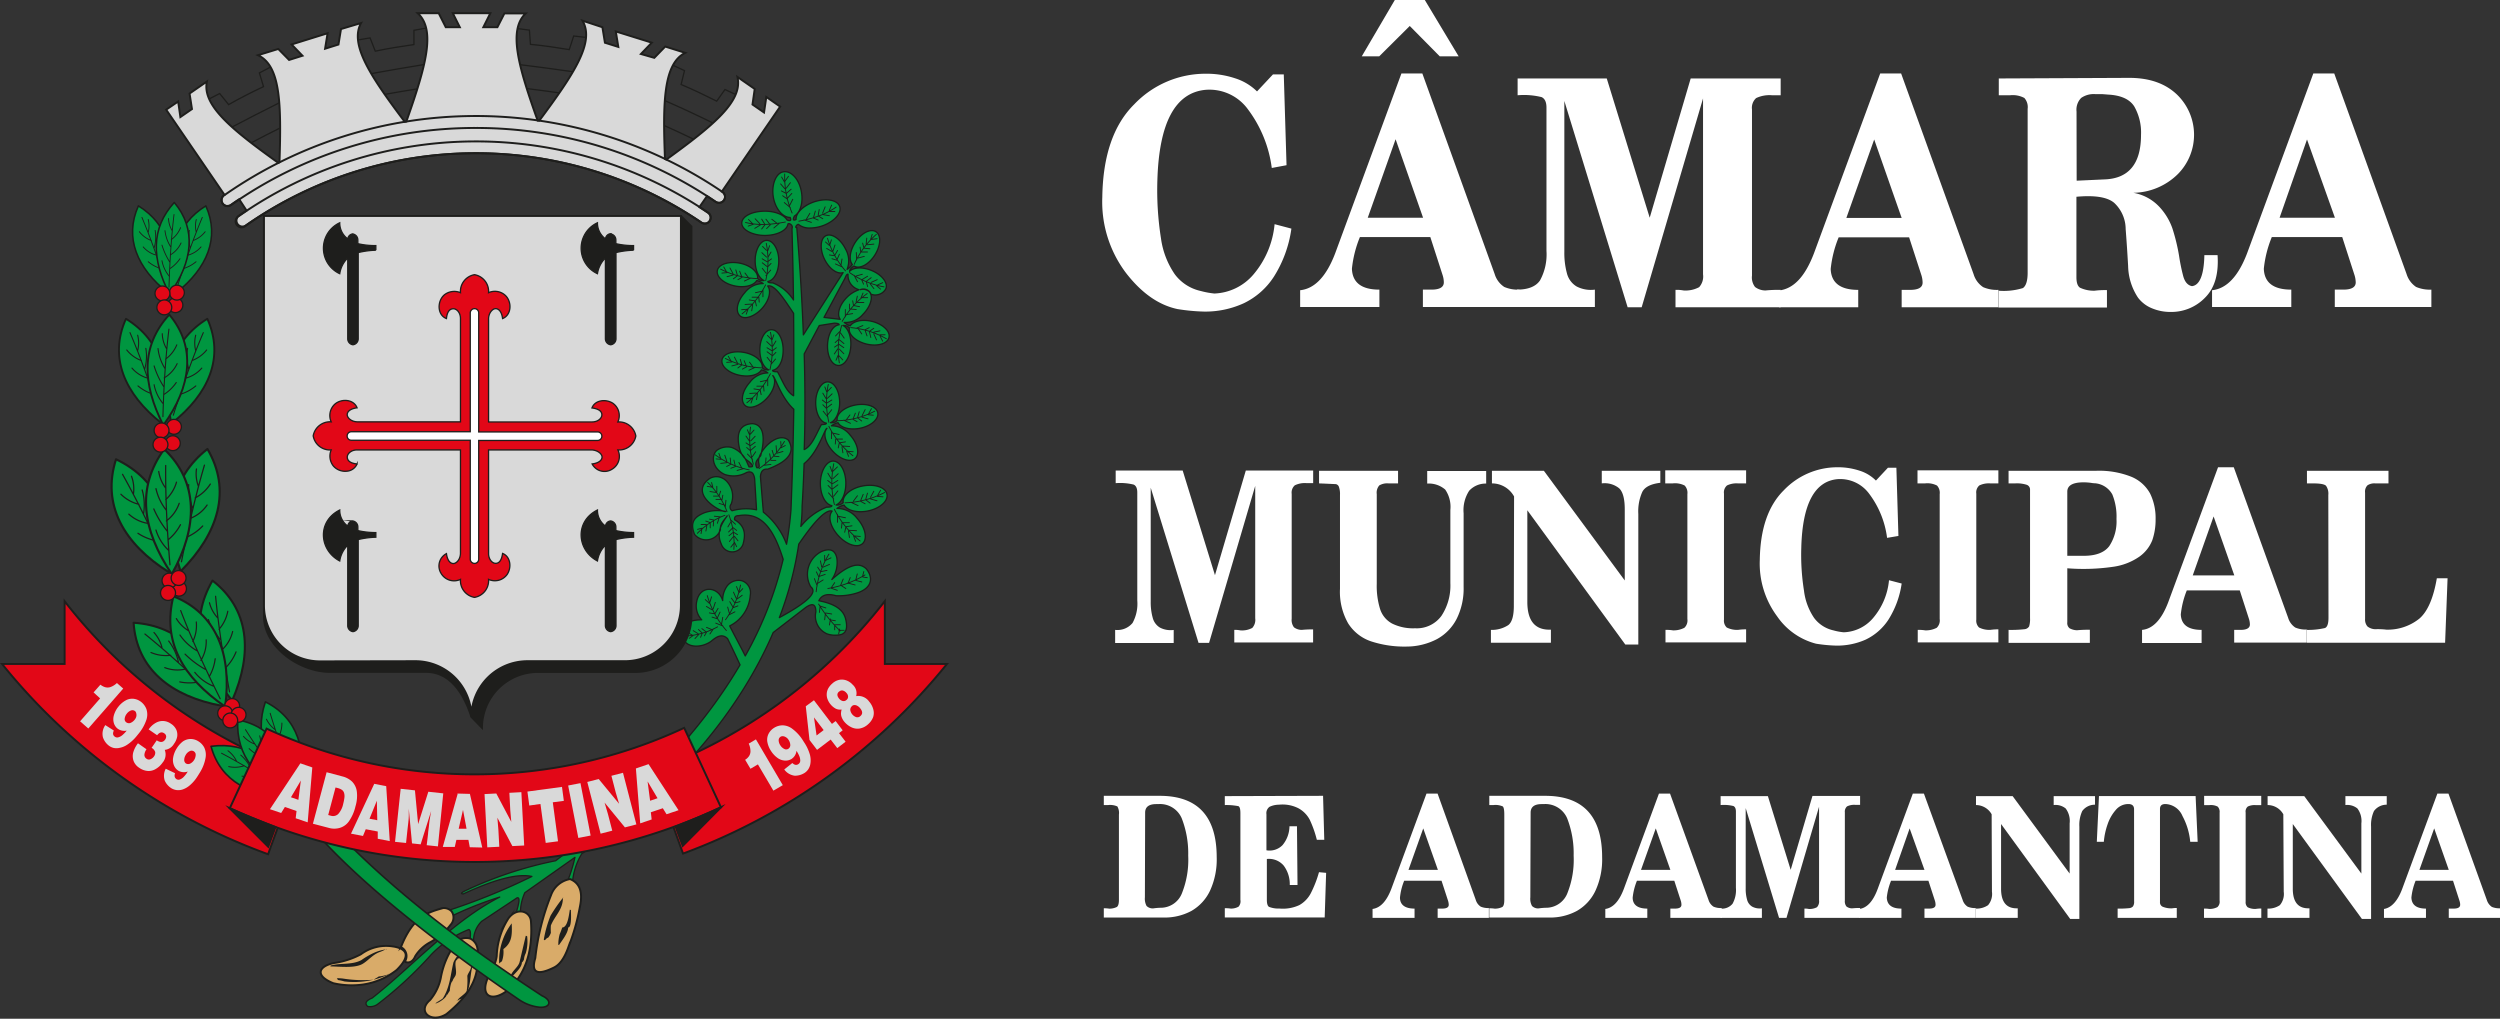 <svg xmlns="http://www.w3.org/2000/svg" viewBox="0 0 416.74 169.82"><rect x="0" y="0" width="416.74" height="169.82" fill="#333333" stroke="none"/><defs><style>.cls-1,.cls-13,.cls-15,.cls-16,.cls-2,.cls-21,.cls-22,.cls-24,.cls-6{fill:#009640;}.cls-1,.cls-10,.cls-11,.cls-12,.cls-13,.cls-14,.cls-15,.cls-16,.cls-17,.cls-18,.cls-19,.cls-2,.cls-20,.cls-21,.cls-22,.cls-23,.cls-24,.cls-25,.cls-26,.cls-27,.cls-28,.cls-29,.cls-3,.cls-31,.cls-4,.cls-6,.cls-7,.cls-8{stroke:#1e1e1c;}.cls-1,.cls-13,.cls-14,.cls-15,.cls-16,.cls-17,.cls-18,.cls-19,.cls-2,.cls-20,.cls-21,.cls-22,.cls-23,.cls-24,.cls-25,.cls-3,.cls-6,.cls-7{stroke-linejoin:round;}.cls-1{stroke-width:0.32px;}.cls-1,.cls-10,.cls-11,.cls-12,.cls-13,.cls-14,.cls-15,.cls-16,.cls-17,.cls-18,.cls-19,.cls-2,.cls-20,.cls-21,.cls-22,.cls-23,.cls-24,.cls-25,.cls-26,.cls-27,.cls-28,.cls-29,.cls-3,.cls-31,.cls-4,.cls-5,.cls-6,.cls-7,.cls-8,.cls-9{fill-rule:evenodd;}.cls-2{stroke-width:0.36px;}.cls-10,.cls-14,.cls-17,.cls-18,.cls-19,.cls-20,.cls-23,.cls-25,.cls-3,.cls-31,.cls-7{fill:none;}.cls-14,.cls-17,.cls-18,.cls-19,.cls-20,.cls-23,.cls-25,.cls-3,.cls-6,.cls-7{stroke-linecap:round;}.cls-3{stroke-width:0.21px;}.cls-26,.cls-27,.cls-4{fill:#e20717;}.cls-10,.cls-11,.cls-12,.cls-26,.cls-27,.cls-28,.cls-29,.cls-31,.cls-4,.cls-8{stroke-miterlimit:22.93;}.cls-11,.cls-31,.cls-4,.cls-8{stroke-width:0.33px;}.cls-12,.cls-30,.cls-5{fill:#d9d9d9;}.cls-10,.cls-26,.cls-28,.cls-6{stroke-width:0.22px;}.cls-7{stroke-width:0.15px;}.cls-8{fill:#d9ab69;}.cls-11,.cls-29,.cls-9{fill:#1e1e1c;}.cls-12{stroke-width:0.33px;}.cls-13{stroke-width:0.27px;}.cls-14{stroke-width:0.16px;}.cls-15{stroke-width:0.27px;}.cls-16{stroke-width:0.35px;}.cls-17{stroke-width:0.2px;}.cls-18{stroke-width:0.2px;}.cls-19{stroke-width:0.18px;}.cls-20{stroke-width:0.21px;}.cls-21{stroke-width:0.36px;}.cls-22{stroke-width:0.26px;}.cls-23{stroke-width:0.15px;}.cls-24{stroke-width:0.26px;}.cls-25{stroke-width:0.18px;}.cls-27{stroke-width:0.22px;}.cls-28,.cls-32{fill:#fff;}.cls-29{stroke-width:0.22px;}</style></defs><g id="Layer_2" data-name="Layer 2"><g id="Layer_1-2" data-name="Layer 1"><path class="cls-1" d="M21,53.14C18.13,59.51,20.7,65.65,27,70.6,28.51,62.92,27,56.85,21,53.14Z"/><path class="cls-2" d="M19.34,76.56c-2.42,7.53,1.24,14.11,8.92,18.89C29,86.61,26.56,80,19.34,76.56Z"/><path class="cls-3" d="M27.75,93.92c-2.37-5.36-4.81-10.36-7.32-14.85m1.82,3.22a6,6,0,0,0-.33-2.9m1.24,4.68a6.41,6.41,0,0,1-3-1.68m3.54-.71a9,9,0,0,1,.22,4m1.73-1.2a16,16,0,0,1-.2,4.34M27,87.74a7.75,7.75,0,0,1-.22,4m-2-4.48a6.09,6.09,0,0,1-3.3-1.55M26,90.13a8.32,8.32,0,0,1-3-1.23"/><path class="cls-4" d="M157.86,110.68a101.86,101.86,0,0,1-44,31.61l-5-13.8a87.19,87.19,0,0,0,38.64-28.29v10.48ZM44.69,142.4A101.76,101.76,0,0,1,.34,110.68H10.77V100.22A87.06,87.06,0,0,0,49.7,128.6Z"/><path class="cls-5" d="M16.74,114.13a2.31,2.31,0,0,0,.75.41,1.54,1.54,0,0,0,.9,0,3.17,3.17,0,0,0,1.1-.68l1.05.92-5.82,6.66-1.37-1.2,3.34-3.82-1.09-1Z"/><path class="cls-5" d="M17.54,120.86l1.44.92c-.21.44-.17.77.13,1a.67.67,0,0,0,.64.12,1.86,1.86,0,0,0,.71-.41,4.91,4.91,0,0,0,.66-.7,1.89,1.89,0,0,1-1.53-.34,1.85,1.85,0,0,1-.61-.92,2.31,2.31,0,0,1,0-1.28,4,4,0,0,1,.78-1.48,3.94,3.94,0,0,1,1.17-1,2.21,2.21,0,0,1,1.29-.29,2.5,2.5,0,0,1,1.32.54,2.77,2.77,0,0,1,.87,1.19,2.85,2.85,0,0,1,0,1.76,7.31,7.31,0,0,1-1.32,2.35l-.4.49a7,7,0,0,1-1.48,1.33,3.43,3.43,0,0,1-1.3.53,2.23,2.23,0,0,1-1,0,2.15,2.15,0,0,1-.76-.37,2.87,2.87,0,0,1-1-1.42,2.52,2.52,0,0,1,.4-2Zm5-2.3a.72.72,0,0,0-.7-.13,1.58,1.58,0,0,0-.72.56,1.61,1.61,0,0,0-.33.77.64.64,0,0,0,.21.61.74.74,0,0,0,.72.15,1.72,1.72,0,0,0,.74-.56,1.37,1.37,0,0,0,.26-.51,1.12,1.12,0,0,0,0-.51A.74.74,0,0,0,22.54,118.56Z"/><path class="cls-6" d="M97,142.29A10.83,10.83,0,0,0,95.44,147l-1,.29a24.85,24.85,0,0,0,1.4-4.37l-8.35,5.89a8.3,8.3,0,0,0-.74,3.66h-.8c.5-1.64.86-3,.22-2.79l-5.89,3.91a4.54,4.54,0,0,0-1.29,3.87L78.3,157c.11-.93.26-1.89-.15-2.05a17.62,17.62,0,0,0-6.24,4.15,64.67,64.67,0,0,1-9,8.33,2.14,2.14,0,0,1-1.63.34c-.46-.46-.41-.92.76-1.4,6.57-5.17,13.45-12.86,21.26-16.83a59.66,59.66,0,0,0-8.79,3.55c-.16-.36-.32-.73-.47-1.1a105.08,105.08,0,0,0,14.62-5.89c-2.62-.56-6.66.71-11.41,2.91-.4,0-.6-.11.52-.63a65.39,65.39,0,0,1,14.86-4.9c13.2-10.12,23.86-20.95,30.73-32.65q-1-2.19-2.08-4.37c-.92-.9-1.84-.33-2.76.46-1.61,1.13-3.9,1.06-4.55-.29-.67-2.35.51-3.3,3-3.31a3.38,3.38,0,0,1-.84-3c.5-2.86,3.63-2.63,4.34-.21a4,4,0,0,1,.71-2.39,2.4,2.4,0,0,1,2.46-.92,2.09,2.09,0,0,1,1.43,2.39,6.21,6.21,0,0,1-3.43,5.15c.76,1.53,1.8,3.4,2.59,5a62,62,0,0,0,6.32-16.11c-1.41-4.47-3.32-8-7.42-7.27-.49,0-.72.18-.68.68,2.11,1.19,1.69,3,1.41,4.09a1.92,1.92,0,0,1-3.64-.08c-.82-1.82,0-3.27,1-4.66-.44.67-1.24,1.32-1.13,2.31a2.51,2.51,0,0,1-4.32.77c-.71-1.84-.23-2.84,1.66-3.6a6.46,6.46,0,0,1,3.55-.2c-1,.09-6.26-3-2.67-5.51a2.21,2.21,0,0,1,1.54-.26,2.5,2.5,0,0,1,1.17.61,3.62,3.62,0,0,1,.85,3.94.74.74,0,0,0,.16,1.09,8.68,8.68,0,0,1,4.08-.16c-.1-1.74-.21-3.48-.32-5.22-.17-.93-.51-1.27-1.33-1a4.43,4.43,0,0,1-3.68.32c-1.93-.9-2.35-3-1.3-4a3,3,0,0,1,2.46-.5,4.32,4.32,0,0,1,2.43,2.16c.17.36.33.72.49,1.09.58,0,1,0-.08-.93a3.58,3.58,0,0,1-1.5-2.11q-.94-4,2.15-4.17c1.65.14,2.28,1.86,1.37,5.35-.44.57-1.12,1.06-.64,2,.34,0,.49,0,.32-.81-.41-1.62,3-5.42,4.93-3.8,1.13,1.82.29,3.46-3.44,4.85-.82-.08-1.13.43-1.21,1.22.16,2,.33,4,.49,5.94a12.28,12.28,0,0,1,3.86,5.35,56.93,56.93,0,0,0,.74-5.7q.34-8.4.47-16.8c-2.18-2-3.12-5.45-3.5-5.6.64.78.25,2.39-.93,3.71s-2.91,2-3.71,1.24-.44-2.43.81-3.83A3.85,3.85,0,0,1,128,62.16a3.13,3.13,0,0,0-1.07-.51c-.46.83-1.95,1.24-3.58.92-1.84-.35-3.17-1.5-3-2.55s1.87-1.62,3.71-1.27,3.17,1.5,3,2.56v0a1.37,1.37,0,0,0,1.09.35c-.85-.36-1.49-1.71-1.49-3.3,0-1.88.87-3.4,1.95-3.4s1.94,1.52,1.94,3.4-.77,3.21-1.76,3.38c0,.16.28.24.81.23.84,1.44,1.45,3.33,2.69,4q.06-6.87,0-13.74c-1.59-2.36-3.19-4.9-4.32-4.55.64.78.26,2.39-.92,3.71s-2.92,2-3.72,1.24-.44-2.43.81-3.83a3.85,3.85,0,0,1,3.08-1.53,3.22,3.22,0,0,0-1.07-.51c-.47.83-2,1.24-3.58.92-1.84-.35-3.17-1.5-3-2.55s1.87-1.62,3.71-1.27,3.17,1.51,3,2.56v0a1.33,1.33,0,0,0,1.09.35c-.85-.36-1.49-1.71-1.49-3.3,0-1.87.87-3.4,1.94-3.4s2,1.53,2,3.4S129,46.76,128,46.92c0,.16.28.24.81.23A7.21,7.21,0,0,1,132.27,50q-.08-6-.25-11.89c.26-.58-.52-1-.67-.77-.15,1.06-1.82,1.91-3.85,1.91s-3.85-.92-3.85-2.05,1.73-2,3.85-2c1.75,0,3.23.63,3.7,1.47q.86.33.51-.42c-1.23,0-2.46-1.43-2.8-3.39s.38-4,1.69-4.22,2.66,1.29,3,3.37c.31,1.79-.2,3.43-1.17,4-.3.61-.21.81.27.58-.07-1,1.08-2.22,2.81-2.87,2-.73,3.95-.46,4.43.61s-.75,2.53-2.71,3.27a6.5,6.5,0,0,1-2.21.41,2.87,2.87,0,0,1-1.93-.61c-.27,0-.66.61-.27.52.5,6,.88,11.93,1.1,17.9l6.62-10.37c-1,.31-2.31-.65-3.1-2.24s-.73-3.43.22-3.91,2.43.5,3.27,2.18a3.93,3.93,0,0,1,.28,3.42,3,3,0,0,0,.87-.81c-.6-.73-.43-2.26.47-3.66,1-1.57,2.56-2.39,3.47-1.8s.81,2.33-.2,3.91-2.57,2.38-3.47,1.8h0c-.48.31-.7.61-.73.89.65-.67,2.14-.76,3.62-.16,1.74.69,2.83,2.07,2.43,3.06a2,2,0,0,1-2.48.91,1.36,1.36,0,0,0-1.77-.76,1.59,1.59,0,0,1,1.45.31c.77.75.32,2.45-1,3.79a3.81,3.81,0,0,1-3.14,1.37,3,3,0,0,0,1,.57c.51-.8,2-1.14,3.62-.75,1.82.45,3.1,1.66,2.84,2.7s-1.94,1.53-3.76,1.08-3.09-1.65-2.84-2.7v0a1.41,1.41,0,0,0-1.08-.4c.83.4,1.41,1.78,1.32,3.37-.09,1.87-1,3.35-2.1,3.3s-1.87-1.62-1.78-3.49.93-3.18,1.93-3.29c0-.17-.26-.25-.8-.27l-2.51.4L134.06,59c.15,5.31.18,10.63,0,15.94,1.36-.63,2-2.65,2.87-4.17.55,0,.82-.06.82-.23-1-.16-1.78-1.64-1.78-3.43s.89-3.45,2-3.45,2,1.55,2,3.45c0,1.62-.65,3-1.52,3.35a1.41,1.41,0,0,0,1.11-.35v0c-.21-1.07,1.15-2.23,3-2.59s3.55.21,3.76,1.28-1.15,2.24-3,2.6c-1.65.32-3.17-.1-3.63-.94a3,3,0,0,0-1.09.52,3.93,3.93,0,0,1,3.12,1.55c1.27,1.42,1.64,3.17.83,3.89s-2.51.16-3.78-1.26-1.59-3-.93-3.76c-.41.16-1.41,3.94-3.8,5.89-.08,2.36-.18,4.72-.33,7.07q0,1.69-.21,3.39a10.26,10.26,0,0,1,4.29-3.21c.58,0,.88-.07.88-.25-1.07-.18-1.92-1.78-1.92-3.7s.95-3.73,2.12-3.73S141,78.52,141,80.57c0,1.74-.7,3.22-1.63,3.61a1.48,1.48,0,0,0,1.19-.38v0c-.22-1.15,1.23-2.41,3.25-2.79s3.83.23,4.05,1.38-1.23,2.41-3.25,2.8c-1.78.34-3.41-.11-3.91-1a3.24,3.24,0,0,0-1.18.56,4.23,4.23,0,0,1,3.37,1.67c1.37,1.53,1.76,3.41.89,4.2s-2.7.17-4.07-1.36-1.71-3.21-1-4.06c-1.27-.41-3.74,2.84-5.56,5.51a58.47,58.47,0,0,1-3.23,12.24c4.15-2.25,6.57-4.11,5.22-5.14A4.24,4.24,0,0,1,137,91.91c1.39-.57,2.23-.19,2.5,1.13a5,5,0,0,1-.83,3.56c3-2.68,4.61-2.83,5.72-1.8,1.15,1.39,1.09,3.12-1.37,4a10.22,10.22,0,0,1-3.64.51c-1.3-.36-2.36-.26-2.88.83,3,.58,4.15,1.7,4.47,3.06s.17,2.21-.68,2.55a4.15,4.15,0,0,1-2.41-.08A3.22,3.22,0,0,1,136,102c0-.72-.17-1.08-.46-1.17s-.71.08-1.21.42l-5.44,4.19c-5.63,13.08-16.21,25.88-31.94,36.9Zm46.18-94a2.49,2.49,0,0,1-1.82-2.57c-.15-.06-.32.17-.51.67l-3.49,6.52,2.7.32c-.61-.8-.14-2.39,1.1-3.65A5.18,5.18,0,0,1,143.14,48.32Z"/><path class="cls-7" d="M136.05,98.64a15.22,15.22,0,0,1,2.13-6.27m-.71,1.13v-.92m-.71.92.21,1m-.75,3.17-.46-1.21m1-1.21-.46-.71m1.34-1.13.88-.42m-1.3,1.55,1.05-.46m-1.42,1.21,1-.21m-1.38,1.05-.38-.8m.46.76,1-.34m-1.26,1.5.92-.58M138,98.1a17.48,17.48,0,0,0,6.19-2.26m-7.73,4.86a23.09,23.09,0,0,0,3.59,4.47M138.55,98l.59-.88m4.64-1,.21-.84m-2.26,1-.38,1m-1.21.24.42-1m2.34-.84-.25,1m1.17-.5.75.12m-6,1.76,1,.34m1.72-1.22,1.25.33m-2.26.13.71.46m1.67-1.34,1,.25m-7,4,1,.33m2.17,3.73h.88m-2.38-1.76.92.17M136.72,101l-.13,1.09m1.84,1.09-.16,1m-.63-2,1,.17m1.33,2.5-.17.84m-2.21-3.47-.12,1.09m1.8.83.79,0m-.92,0,0,.84m-18.85-1,.19-1.07m-.92.13.47-1m-.49,1.09-.84-.26m.48-.58.52-.88m-.82.09.36-1.08m-.91,0,.28-.93m.48,2.82-.84-.14m2.26,2.18-1.2-.48m-1.55-2.78.92.56m-.44-1.08-.67-.62m3.51,5.15a15.28,15.28,0,0,1-3.18-5.81m13.74-65.07.51-1m-.91-.16.75-.81m-.8.89-.72-.51m.64-.41.77-.68m-.82-.16.69-.92m-.88-.27.56-.8m-.42,2.83-.75-.39m1.48,2.77-1-.83m-.61-3.11.7.81m-.08-1.16-.46-.8m1.75,6a15.33,15.33,0,0,1-1.23-6.51M124.8,46.33l-.62-.82m-.5.7-.38-1m.43,1-.72.41m-.09-.71-.26-.92m-.47.62-.51-.94m-.58.63-.45-.8m2.24,1.49-.64.49m2.94-.14-1.1.51m-2.89-.73,1-.27m-1-.4-.86.07m5.78.91a14.34,14.34,0,0,1-6-1.57m22.14,38.68.67-.9m.55.77.41-1m-.47,1.13.79.44m.11-.77.28-1m.51.68.55-1m.64.69.49-.87m-2.44,1.63.69.53m-3.22-.15,1.21.56m3.16-.8-1.05-.3m1.11-.43.94.07m-6.33,1a15.71,15.71,0,0,0,6.6-1.72M143.07,43l1-.26m-.47-.73h1m-1.12,0-.11-.81m.69.17.95.1m-.41-.67,1.07-.11m-.37-.78.91-.12M144,41.3l-.2-.77m-1,2.79-.06-1.22m1.75-2.41-.11,1m.75-.8.26-.82m-3,5a14.65,14.65,0,0,1,3.69-5m-3,15.75.57.85m.54-.68.34,1m-.38-1,.74-.37m.05.7.22.94m.5-.6.45,1m.61-.6.42.81M145,55.18l.65-.45m-2.94,0,1.12-.46m2.85.88-1,.21m1,.45.86,0m-5.72-1.2a14.65,14.65,0,0,1,5.94,1.86m-22.22,4.73-.6-.83m-.51.71-.38-.95m.42,1-.71.4m-.09-.7-.27-.92m-.46.62-.51-1m-.58.64-.45-.79m2.23,1.48-.63.48m2.94-.13-1.1.51M122,61l1-.26m-1-.4-.86.06m5.77.92a14.62,14.62,0,0,1-6-1.57M141.06,70l.62-.83m.51.71.39-1m-.44,1,.73.41m.09-.71.27-.94m.48.64.51-1m.59.65.46-.81M143,69.69l.64.49m-3-.14,1.13.52m2.93-.74-1-.27m1-.41.87.07m-5.86.92a14.43,14.43,0,0,0,6.11-1.59m-18.12-23-.63-.81m.81-.29-.81-.63m.88.69.58-.58m-.65-.28-.83-.5m.73-.28-.78-.74m.76-.39-.64-.65m.84,2.55.64-.48m-.92,2.8.79-.93m.06-3-.51.86M128,41.78l.29-.82m-.65,5.82a14.56,14.56,0,0,0,.09-6.22m11.25,42.15.69-.88m-.89-.33.9-.68m-1,.76-.64-.65m.72-.29.9-.55m-.8-.31.86-.81m-.85-.43.72-.71m-.93,2.8-.69-.54m1,3.07-.86-1M138,78.88l.57.94m.12-1.19-.32-.88m.72,6.36a15.71,15.71,0,0,1-.1-6.81m-13.6-1.15.58-.84m-.83-.24.77-.67m-.83.73-.61-.53m.63-.32.78-.55m-.73-.24.73-.77m-.79-.35.6-.68m-.67,2.59-.66-.45m1.08,2.73-.84-.87m-.25-3,.57.82m0-1.08-.34-.79m1,5.73a14.41,14.41,0,0,1-.47-6.17m-4.31,13-.92-.29m.47-.66-1,0m1,.07.14-.76m-.65.14-.9,0m.41-.61-1-.15m.38-.72-.84-.15m2,1.52.23-.71m.78,2.65.11-1.13m-1.52-2.33,0,.93m-.66-.78-.21-.78m2.57,4.84a13.49,13.49,0,0,0-3.22-4.86M121.83,87l-.49.83m.79.17-.68.68m.73-.74.61.47m-.57.33-.7.56m.7.18-.63.78m.76.27-.52.68m.48-2.47.63.38m-1.18-2.5.84.77m.42,2.76-.58-.74m0,1,.36.72m-1.3-5.31a13.41,13.41,0,0,1,.83,5.76m-2.47-5.2-.28.85m-.62-.45-.06.9m.08-1-.7-.14m.11.6,0,.85m-.56-.39-.16.92m-.66-.37-.15.79m1.45-1.85-.66-.23m2.49-.69-1.06-.12m-2.21,1.39.88,0m-.74.61-.73.19m4.56-2.34a12.6,12.6,0,0,0-4.59,3m7.39-10.9-.47-.91m-.6.61-.23-1m.26,1.07-.77.29m0-.71-.11-1m-.56.54-.34-1m-.68.53-.31-.85m2,1.82-.7.37m2.91.34-1.17.32m-2.72-1.18,1-.11m-.93-.55-.85-.08m5.52,1.83a14.35,14.35,0,0,1-5.66-2.51m8.39,1.51.07-1m.8.32-.19-1m.19,1.09.83,0M129,76l-.28-.92m.73.28-.08-1.06m.83.22-.05-.91m-1.08,2.44.78.07m-2.54,1.45,1.2-.15m2-2.16-1,.29m.63-.88.76-.4m-4.36,3.84a14.33,14.33,0,0,0,4.22-4.52M142.74,46l1-.28m0,.86.88-.53m-1,.56.33.76m.5-.5.77-.58m0,.78,1-.45m.1.86.83-.36M144.41,47l.22.77m-2.26-1.89.57,1.08m2.74,1.16-.61-.79m1.05.29.65.57m-5.16-2.76a14.51,14.51,0,0,0,5.75,2.39m-7.23,7.7.59.84m-.83.25.79.66m-.85-.72-.61.55m.64.3.79.55m-.74.24.75.77m-.79.36.62.68m-.72-2.59-.65.45m1-2.75-.84.89m-.2,3,.56-.84m.06,1.09-.34.8m.94-5.78a14.44,14.44,0,0,0-.39,6.21m-11.4-.11-.63-.81m.82-.3-.83-.62m.89.69.58-.59m-.66-.27-.82-.5m.73-.29-.78-.73m.76-.39-.64-.65m.84,2.55.63-.49m-.91,2.81.79-.93m.06-3-.52.86m-.11-1.08.29-.82m-.65,5.81a14.56,14.56,0,0,0,.09-6.22m9.56,13.72.64-.82m-.83-.3.83-.63m-.89.69-.59-.59m.66-.28.84-.51m-.74-.28.79-.75m-.77-.4.64-.66m-.85,2.6-.64-.5m.93,2.85-.8-1m-.06-3,.52.88m.12-1.1-.3-.82m.67,5.9a14.72,14.72,0,0,1-.1-6.32M126.94,48.57l-1,.22m.43.75-1,0m1.12,0,.07.82m-.68-.21L124.9,50m.38.69-1.08.06m.34.8-.91.08m2.28-1.42.18.78m1.09-2.73v1.21m-1.87,2.33.16-1m-.78.76-.3.81m3.23-4.88a14.36,14.36,0,0,1-3.92,4.83m16.13,33.76,1.1.23m-.48.82,1.13,0m-1.22,0-.08.9m.74-.23,1-.15m-.41.75,1.17.07m-.37.87,1,.08M141,87.86l-.19.86m-1.21-3v1.34m2,2.54-.17-1.09m.86.83.33.89m-3.54-5.34a15.75,15.75,0,0,0,4.3,5.29m-3.19-46,.17-1m-.85.13.42-.94m-.44,1-.8-.24m.45-.55.48-.83m-.77.1.34-1m-.87,0,.27-.87m.46,2.64-.78-.12m2.13,2L139.27,44m-1.47-2.59.86.51m-.41-1-.64-.58m3.33,4.81a14.5,14.5,0,0,1-3-5.44m3.19,12.73,1-.16m-.4-.77,1,.09m-1.11-.09,0-.82m.66.24,1,.19m-.35-.7,1.07,0m-.29-.8.92,0m-2.36,1.3-.13-.78m-1.23,2.68,0-1.22m2-2.23-.21,1m.82-.72.34-.79m-3.47,4.71a14.57,14.57,0,0,1,4.16-4.63M127.74,63.41l-1,.22m.43.74-1,0m1.12,0,.07.82m-.68-.21-1-.15m.37.69-1.06.06m.33.79-.91.09M126.71,65l.17.78m1.1-2.74V64.3m-1.87,2.32.16-1m-.78.75-.3.81m3.23-4.87a14.71,14.71,0,0,1-3.92,4.83m14.38,5.07,1,.22m-.44.76,1,0m-1.13,0-.07.83m.69-.21,1-.15m-.38.7,1.08.06m-.33.81.92.08m-2.32-1.44-.17.79m-1.12-2.77v1.23m1.9,2.36-.16-1m.79.76.31.83m-3.28-5a14.7,14.7,0,0,0,4,4.9M129.52,37.22l-.86-.67m-.31.86-.67-.87m.73.94-.62.62m-.29-.7-.53-.87m-.3.77-.79-.83m-.42.81-.69-.69m2.72.91-.52.67m3-1L129,38m-3.18.06.92-.55m-1.16-.12-.86.3m6.19-.68a22.1,22.1,0,0,1-3.06.39,12.29,12.29,0,0,1-3.57-.31m10.16-.59.56-.94m.61.69.3-1.06m-.34,1.15.81.34m0-.75.18-1m.56.61.43-1.06m.69.6.39-.89m-2.2,1.83.72.44m-3.13.19,1.23.42m3-1.11-1-.17m1-.54.92,0m-6,1.62a20.87,20.87,0,0,0,3-.76,12,12,0,0,0,3.21-1.59M118.6,104.92l-.83-.34m-.06.75-.71-.54m.78.58-.35.62m-.39-.48-.61-.57m-.07.68-.8-.49m-.15.74-.7-.39m2.34.11-.26.64m2.14-1.42-.59.87m-2.49.76.6-.64m-.94.16-.61.44m4.72-1.91a12.56,12.56,0,0,1-5.19,1.53m7.14-3.82-.27-1m.87,0-.52-.9m.55,1L123,101m-.51-.51-.57-.78m.79,0-.44-1m.86-.07-.36-.86m-.19,2.72.77-.21m-1.94,2.26,1.1-.56m1.21-2.76-.81.6m.31-1.06.59-.64m-2.87,5.18a14.49,14.49,0,0,0,2.5-5.78"/><path class="cls-8" d="M65.61,157.78c2.51.45,2.68,1.75.53,3.9a11.79,11.79,0,0,1-5.58,2.43,13.58,13.58,0,0,1-5-.21c-3.17-1.27-2.45-2.87.17-3.38a13.49,13.49,0,0,0,4.43-1.45,7.06,7.06,0,0,1,5.41-1.29Zm14,.7a2.2,2.2,0,0,0-1.17-2,2.25,2.25,0,0,0-2.67,1A13.8,13.8,0,0,0,73.48,163a8.32,8.32,0,0,1-1.81,3.72c-2.17,1.83.12,3.95,2.74,2.33,5.25-4.25,5.33-7.44,5.24-10.6ZM95,146.54a4.14,4.14,0,0,0-3.15,2.68,39.79,39.79,0,0,0-2.62,10.49c-.72,2.4.27,2.95,3,1.63.9-.4,1.76-1.33,2.51-3.44a34.32,34.32,0,0,0,1.92-6.7c.54-2.48,0-4-1.63-4.66Zm-10.49,6.93c1.35-2.35,3.86-1.75,4,.12.37,5.4-1.15,8.91-3.73,11.36-2.46,2.05-4.68,1.37-3.61-1.58.54-1.32,1.44-2.46,1.63-4a12.41,12.41,0,0,1,1.75-5.95Zm-11-2c-2.38.68-4.74,1.49-6.68,6.42a1.64,1.64,0,0,1,.65,2.4c.57.33,1.31.13,1.74-.9a6.61,6.61,0,0,1,2.35-2.24,10.74,10.74,0,0,0,3.55-3,1.78,1.78,0,0,0,.15-2.24A1.75,1.75,0,0,0,73.44,151.46Z"/><path class="cls-9" d="M95,151.61c-.12.46-.29,3-1.28,3a11.51,11.51,0,0,1-.42,1.11,6.26,6.26,0,0,0-.23,1.8h.12c.47-.7,1.52-2,1.52-2.91.64,0,.46-2.45.46-2.91l-.17-.06Zm-1.17-2c.06,2-1.34,3-2,4.67a8.24,8.24,0,0,0,0,1.22,2.4,2.4,0,0,1-.47.82c-.18,0-.35.23-.47.35s-.17,0-.23,0v-.11a19.13,19.13,0,0,1,1.11-3.91,26.82,26.82,0,0,1,2.15-3.09ZM87.64,156l-1,4.25c-.18,1.05-1.58,1.69-1.58,2.85-.06,0-.17.23-.29.23H85c.41-.81,2-1.86,2-2.91.12,0,.35-.46.35-.52a2.71,2.71,0,0,1,.29-1,6.92,6.92,0,0,0,.23-2.85h-.06l-.11-.06Zm-2.34-2.1c.07,1.8.12,3.2-1.39,4.31a4.54,4.54,0,0,1-.23,2c-.06.12-.47.29-.47.47a10.39,10.39,0,0,1,2.09-6.76Zm-6.58,7.34c-.46,1.69-.17,4.19-1.74,5.24-.12.06-.59.12-.59.3h-.23a.13.13,0,0,1-.12.11c.06,0,.18-.11.24-.11,0-.36,1.34-1.11,1.51-1.58a11.73,11.73,0,0,0,.11-2.51c.07-.4.59-1,.59-1.39a2,2,0,0,0,.47-.7H79a.4.4,0,0,1,.12-.23v.11a2.47,2.47,0,0,1-.41.46v.12h0l0,.18Zm-.7-3a3.83,3.83,0,0,0-2.44,2.21c-.47,2-.59,4.14-1.75,5.95-.12.17-.82.52-.82.58h-.12l0,.12h-.12s-.17.11-.17.17c.4,0,1.86-.94,1.86-1.46h.12a5.12,5.12,0,0,1,.4-.64c0-.35.18-1.51.47-1.63,0-.29.47-.76.52-1.05.18-.64-.17-1.57,0-2.21,0-.18.3-.29.3-.47.17,0,.64-.29.64-.4.29,0,.76-.71,1-.82a.69.69,0,0,1,.12-.35Zm-13.57,0a7.53,7.53,0,0,0-2.22.64,13.72,13.72,0,0,0-2,1.17c-1.51.81-3.37.46-5,.87l-.11,0c0,.12-.06.12-.06.18,1.51,0,4,.35,5.36-.41,1-.58,1.69-1.57,2.91-2a7.56,7.56,0,0,0,1.11-.52Zm-.18,4.42a13.69,13.69,0,0,1-6.87.94,7.34,7.34,0,0,0-1.11-.24v-.11c-.06-.06-.11-.18-.17-.18a6.58,6.58,0,0,1,1.11.06,21,21,0,0,0,5.07.18c.11-.12.81-.47.81-.53a6.65,6.65,0,0,0,1.57-.35v-.06a.58.58,0,0,0,.29-.11,2.42,2.42,0,0,0-.41.29h-.11l-.06.06Z"/><path class="cls-10" d="M45.13,11.16l-1.89,1,.69,2.28c-2,.94-3.93,1.92-5.82,3l-1.49-1.85-1.74.89m11.71.64q-4,2-7.92,4.06m8.07.13c-1.65.82-3.28,1.65-4.89,2.51M71,4.69,69,5.05c0,.79,0,1.59,0,2.38-2.17.31-4.32.65-6.44,1.1l-.87-2.21-2,.34m11,4.1c-3,.47-5.89,1-8.78,1.51m7.67,2.54c-1.82.29-3.62.6-5.42.92M97.69,6.24,95.63,6c-.25.75-.49,1.51-.74,2.27-2.15-.36-4.31-.67-6.47-.88-.06-.78-.12-1.57-.17-2.37l-2-.26m9.26,7.2c-3-.43-5.89-.82-8.82-1.18m6.56,4.71c-1.82-.26-3.63-.51-5.45-.73m34.85,1c-.6-.28-1.19-.57-1.8-.84l-1.38,1.94c-2-1-3.92-1.93-5.93-2.77.19-.77.38-1.55.56-2.32l-1.9-.88m6.69,9.64q-4.05-2-8.07-3.76m4.85,6.46q-2.48-1.2-5-2.33"/><path class="cls-11" d="M55,112C49.91,112,44,107.82,44,102.7V36h69.51l1.75,1.75V102.7a9.34,9.34,0,0,1-9.3,9.31H89.65a9.34,9.34,0,0,0-9.31,9.31l-1.76-1.82C77.37,115.77,75.15,112,71,112Z"/><path class="cls-9" d="M124.4,26l-1.46-1c-1.66,2.58-3.59,4.39-6.19,4.58a38.56,38.56,0,0,1,3.62,2.27l4-5.88Zm-91,.51,4,5.87c1.19-.81,2.41-1.57,3.63-2.35-2.29-.14-4.37-1.63-6.23-4.49l-1.42,1Zm70.72-2.87c-1.34-1.88-1.47-4.43-.42-7.68l-2.24-.67c-.84,2.94-2.17,5.24-4.6,6.17a58.87,58.87,0,0,1,7.26,2.18ZM83.06,19.43c-1.81-1.4-2.69-3.81-2.61-7.22H78.11c0,3.06-.56,5.64-2.62,7.24a61.68,61.68,0,0,1,7.57,0ZM60.75,21.71q-3.24-1.18-4.68-6.1l-2.23.71c1,2.91,1.17,5.55-.31,7.69A61.18,61.18,0,0,1,60.75,21.71Z"/><path class="cls-12" d="M53.27,110.25A9.33,9.33,0,0,1,44,100.94V36h69.51v64.91a9.33,9.33,0,0,1-9.31,9.31H87.89a9.35,9.35,0,0,0-9.31,9.32,9.34,9.34,0,0,0-9.31-9.32Zm76.78-92.48-2.31-1.61-.38,2.59-1.92-1.33.37-2.59-2.88-2c.93,4-3.89,8-11.85,13.77l-.23-.11c-.37-9.38-.27-15.87,3.38-17.68l-3.34-1.05-1.82,1.88L106.84,9l1.81-1.89-6-1.87.42,2.58-2.23-.7-.42-2.58L97.09,3.44C99.18,7,95.76,12.22,89.9,20.11l-.27,0c-3.14-8.83-5-15.06-2-17.87H84.08L82.91,4.54H80.57L81.74,2.2H75.48l1.17,2.34H74.31L73.13,2.2h-3.5C72.69,5,71,11,67.74,20.25l-.27.05c-5.64-7.49-9.25-12.88-7.28-16.46l-3.35,1-.42,2.58-2.23.7.42-2.58-6,1.87,1.81,1.88-2.23.7L46.39,8.16,43,9.2c3.75,1.74,3.91,8,3.59,17.84l-.21.1c-7.63-5.47-12.72-9.55-11.89-13.55l-2.89,2L32,18.18l-1.93,1.33-.37-2.59-2,1.36,9.72,14.2a1,1,0,0,0,.26,1.83,1.16,1.16,0,0,0,.86-.19c.44-.31.88-.61,1.33-.9L41.1,35.1c-.42.28-.85.56-1.26.85a1,1,0,0,0,.31,1.78,1,1,0,0,0,.82-.14,67,67,0,0,1,75.88-.54,1.12,1.12,0,0,0,1,.15,1,1,0,0,0,.1-1.78c-.45-.31-.91-.61-1.36-.9l1.27-1.83,1.35.9a1.17,1.17,0,0,0,.91.2,1,1,0,0,0,.21-1.85Z"/><path class="cls-13" d="M90.37,166c-15.62-10.22-30-21.36-41.09-35.06l-1.47,1.71c6.42,9.62,19.91,21.11,38.73,34A7.46,7.46,0,0,0,90,167.91C91.84,168,92,166.71,90.37,166Z"/><path class="cls-13" d="M44.24,117c5.43,2.69,7.08,8.2,5.61,15C44.59,127.63,42.27,122.74,44.24,117Z"/><path class="cls-14" d="M49.28,130.83c-1.67-4.16-3.12-8.16-4.24-11.93m.8,2.71a4.66,4.66,0,0,1-1.42-1.72m1.91,3.17a4.91,4.91,0,0,0,.66-2.53m-2.28,1.56a6.88,6.88,0,0,0,2.08,2.25m-1.58.3a12.33,12.33,0,0,0,2.48,2.21m-1.4.28a6,6,0,0,0,2.3,2m-1.38-3.5a4.72,4.72,0,0,0,.9-2.63m0,4.85a6.12,6.12,0,0,0,.94-2.32"/><path class="cls-13" d="M35.18,124.41c1.57,5.83,6.67,8.53,13.57,8.41C45.57,126.83,41.23,123.6,35.18,124.41Z"/><path class="cls-14" d="M47.8,132.05c-3.75-2.45-7.4-4.65-10.87-6.49m2.49,1.31A4.51,4.51,0,0,0,38,125.15m2.74,2.49a4.88,4.88,0,0,1-2.61.15m2-1.92a6.73,6.73,0,0,1,1.79,2.47m.61-1.49a11.78,11.78,0,0,1,1.68,2.86m.55-1.32A5.88,5.88,0,0,1,46.26,131m-3.16-2a4.69,4.69,0,0,1-2.76.38m4.76,1a6.17,6.17,0,0,1-2.46.48"/><path class="cls-15" d="M39.63,120c5.94,1.1,9,6,9.47,12.86C42.87,130.15,39.31,126.08,39.63,120Z"/><path class="cls-14" d="M48.25,131.94c-2.74-3.54-5.23-7-7.33-10.31m1.5,2.38a4.5,4.5,0,0,1-1.83-1.26m2.7,2.53a5,5,0,0,0,0-2.62m-1.76,2.13a6.86,6.86,0,0,0,2.6,1.59m-1.44.73a12,12,0,0,0,3,1.44m-1.27.65a5.92,5.92,0,0,0,2.75,1.3m-2.27-3a4.71,4.71,0,0,0,.14-2.78m1.34,4.66a6.14,6.14,0,0,0,.28-2.48"/><path class="cls-16" d="M35.42,96.78c6.1,4.7,6.79,12,3.28,20C33.21,110.17,31.53,103.5,35.42,96.78Z"/><path class="cls-17" d="M38.26,115.33c-1-5.61-1.86-11-2.32-15.93m.32,3.57a5.86,5.86,0,0,1-1.34-2.49m1.59,4.42a6.33,6.33,0,0,0,1.46-3m-3.23,1.38a8.65,8.65,0,0,0,2,3.31m-2,0A15.53,15.53,0,0,0,37.26,110m-1.81,0A7.49,7.49,0,0,0,37.82,113M37,108.33a6,6,0,0,0,1.78-3.06m-1.19,6.06a7.82,7.82,0,0,0,1.76-2.66"/><path class="cls-16" d="M22.27,103.81c.51,7.67,6.19,12.31,14.83,13.87C34.63,109.42,30,104.31,22.27,103.81Z"/><path class="cls-18" d="M36.1,116.48c-4.07-4-8.06-7.64-11.94-10.79M27,107.94a5.84,5.84,0,0,0-1.33-2.5m2.8,3.79a6.29,6.29,0,0,1-3.3-.46m2.95-1.91a8.68,8.68,0,0,1,1.62,3.53m1.13-1.71a15.77,15.77,0,0,1,1.39,4m1-1.51a7.58,7.58,0,0,1,1.22,3.68M31,111.51a5.87,5.87,0,0,1-3.53-.22m5.69,2.38a7.76,7.76,0,0,1-3.19,0"/><path class="cls-16" d="M28.91,99.4c7.15,2.85,9.8,9.68,8.62,18.39C30.43,112.89,27,106.92,28.91,99.4Z"/><path class="cls-18" d="M36.7,116.47c-2.54-5.11-4.78-10-6.58-14.69m1.28,3.34a5.89,5.89,0,0,1-2-2m2.74,3.82a6.08,6.08,0,0,0,.58-3.26M30,105.86a8.76,8.76,0,0,0,2.85,2.63m-2,.55a15.34,15.34,0,0,0,3.38,2.54m-1.76.5a7.58,7.58,0,0,0,3.12,2.3m-2.1-4.29a6,6,0,0,0,.88-3.43m.5,6.15a7.88,7.88,0,0,0,1-3"/><path class="cls-19" d="M26.67,69.21c-1.56-4.94-3.2-9.57-5-13.76m1.28,3a5.32,5.32,0,0,0,0-2.57m.63,4.23a5.63,5.63,0,0,1-2.45-1.77m3.18-.27a7.9,7.9,0,0,1-.21,3.52m1.64-.89a14.83,14.83,0,0,1-.6,3.8m1.45-.79a7,7,0,0,1-.58,3.48m-1.34-4.14A5.34,5.34,0,0,1,22,61.36m3.54,4.35A7.15,7.15,0,0,1,23,64.33"/><path class="cls-1" d="M34.56,53.14c2.87,6.37.31,12.51-6,17.46C27.05,62.92,28.56,56.85,34.56,53.14Z"/><path class="cls-19" d="M28.89,69.21c1.56-4.94,3.2-9.57,5-13.76m-1.27,3a5.32,5.32,0,0,1,0-2.57M32,60.11a5.69,5.69,0,0,0,2.45-1.77m-3.18-.27a7.75,7.75,0,0,0,.21,3.52m-1.64-.89a14,14,0,0,0,.6,3.8m-1.46-.79a6.86,6.86,0,0,0,.59,3.48m1.33-4.14a5.36,5.36,0,0,0,2.74-1.69m-3.54,4.35a7.23,7.23,0,0,0,2.54-1.38"/><path class="cls-2" d="M34.58,74.84c4,6.8,1.93,14-4.48,20.4C27.38,86.8,28.31,79.78,34.58,74.84Z"/><path class="cls-20" d="M30.25,93.64c1.13-5.76,2.38-11.17,3.83-16.1m-1,3.53a5.89,5.89,0,0,1-.33-2.89M32.53,83a6.6,6.6,0,0,0,2.53-2.31m-3.61.1a9.06,9.06,0,0,0,.68,3.93m-2-.79a15.59,15.59,0,0,0,1.16,4.2m-1.74-.7a7.68,7.68,0,0,0,1.1,3.83m1-4.82a6,6,0,0,0,2.87-2.25M31.1,89.55a8.07,8.07,0,0,0,2.69-1.87"/><path class="cls-21" d="M27.37,74.87c5.74,5.44,5.69,13,1.26,20.84C23.7,88.34,22.68,81.33,27.37,74.87Z"/><path class="cls-3" d="M28.33,94.14c-.49-5.85-.76-11.4-.71-16.54m-.05,3.69a6,6,0,0,1-1.11-2.7m1.17,4.7a6.37,6.37,0,0,0,1.79-2.91M26,81.46a8.91,8.91,0,0,0,1.73,3.6m-2.09-.22a16.14,16.14,0,0,0,2.25,3.72M26,88.36a7.69,7.69,0,0,0,2.11,3.38m-.38-4.9a6.13,6.13,0,0,0,2.14-2.94M28,90a8.11,8.11,0,0,0,2.08-2.53"/><path class="cls-22" d="M34.31,34.32c2.38,5.28.25,10.38-4.94,14.49C28.08,42.44,29.34,37.4,34.31,34.32Z"/><path class="cls-23" d="M29.61,47.65c1.29-4.09,2.65-7.94,4.11-11.41m-1,2.49a4.43,4.43,0,0,1,0-2.14m-.52,3.51a4.64,4.64,0,0,0,2-1.47m-2.64-.22a6.67,6.67,0,0,0,.17,2.92m-1.36-.74a12.08,12.08,0,0,0,.5,3.15m-1.21-.65A5.91,5.91,0,0,0,30.13,46m1.11-3.44a4.39,4.39,0,0,0,2.27-1.4m-2.94,3.61a6.06,6.06,0,0,0,2.11-1.14"/><path class="cls-24" d="M23.07,34.32C20.69,39.6,22.82,44.7,28,48.81,29.3,42.44,28.05,37.4,23.07,34.32Z"/><path class="cls-23" d="M27.77,47.65c-1.29-4.09-2.65-7.94-4.11-11.41m1.05,2.49a4.43,4.43,0,0,0,0-2.14m.52,3.51a4.59,4.59,0,0,1-2-1.47m2.63-.22a6.52,6.52,0,0,1-.17,2.92M27,40.59a11.67,11.67,0,0,1-.5,3.15m1.2-.65A5.7,5.7,0,0,1,27.25,46m-1.1-3.44a4.41,4.41,0,0,1-2.28-1.4m2.94,3.61a6,6,0,0,1-2.1-1.14"/><path class="cls-24" d="M29.05,33.75c3.74,4.43,3.08,9.91-.79,15.29C25.28,43.25,25.11,38.07,29.05,33.75Z"/><path class="cls-23" d="M28.17,47.86c.13-4.3.39-8.37.84-12.1m-.33,2.67a4.28,4.28,0,0,1-.59-2m.46,3.52a4.63,4.63,0,0,0,1.55-2m-2.6.5a6.45,6.45,0,0,0,1,2.77M27,40.86a11.67,11.67,0,0,0,1.34,2.89M27,43.46a5.63,5.63,0,0,0,1.26,2.64m.12-3.6a4.44,4.44,0,0,0,1.8-2M28.3,44.8A6.2,6.2,0,0,0,30,43.13"/><path class="cls-1" d="M28.22,52.45c4.5,5.34,3.71,12-1,18.43C23.67,63.91,23.46,57.66,28.22,52.45Z"/><path class="cls-25" d="M27.16,69.46c.14-5.18.46-10.09,1-14.59m-.41,3.23a5.19,5.19,0,0,1-.7-2.47m.55,4.24a5.61,5.61,0,0,0,1.87-2.38m-3.13.61a7.89,7.89,0,0,0,1.16,3.33M25.69,61a14.17,14.17,0,0,0,1.62,3.48m-1.62-.35a6.9,6.9,0,0,0,1.52,3.18M27.36,63a5.44,5.44,0,0,0,2.17-2.38m-2.22,5.15a7.09,7.09,0,0,0,2.07-2"/><path class="cls-26" d="M29.84,96.89a1.24,1.24,0,1,1-1.24,1.24A1.24,1.24,0,0,1,29.84,96.89Z"/><path class="cls-27" d="M28.25,95.54a1.24,1.24,0,0,1,0,2.48,1.24,1.24,0,1,1,0-2.48Z"/><path class="cls-26" d="M29.77,95.11a1.24,1.24,0,1,1-1.24,1.24A1.25,1.25,0,0,1,29.77,95.11Z"/><path class="cls-26" d="M28,97.59a1.25,1.25,0,1,1-1.24,1.24A1.25,1.25,0,0,1,28,97.59Z"/><path class="cls-26" d="M38.7,116.45a1.24,1.24,0,1,1-1.24,1.24A1.24,1.24,0,0,1,38.7,116.45Z"/><path class="cls-26" d="M37.53,117.66a1.24,1.24,0,1,1-1.24,1.24A1.24,1.24,0,0,1,37.53,117.66Z"/><path class="cls-26" d="M39.77,117.91a1.24,1.24,0,1,1-1.24,1.24A1.24,1.24,0,0,1,39.77,117.91Z"/><path class="cls-26" d="M38.38,118.86a1.24,1.24,0,1,1-1.24,1.24A1.25,1.25,0,0,1,38.38,118.86Z"/><path class="cls-26" d="M29.24,49.63A1.24,1.24,0,1,1,28,50.87,1.25,1.25,0,0,1,29.24,49.63Z"/><path class="cls-26" d="M29.48,47.54a1.24,1.24,0,1,1-1.23,1.24A1.23,1.23,0,0,1,29.48,47.54Z"/><path class="cls-26" d="M27.08,47.68a1.24,1.24,0,1,1-1.24,1.24A1.24,1.24,0,0,1,27.08,47.68Z"/><path class="cls-26" d="M27.4,50a1.24,1.24,0,1,1-1.25,1.24A1.25,1.25,0,0,1,27.4,50Z"/><path class="cls-27" d="M29,69.91a1.24,1.24,0,0,1,0,2.48,1.24,1.24,0,0,1,0-2.48Z"/><path class="cls-26" d="M26.94,70.51a1.24,1.24,0,1,1-1.25,1.24A1.24,1.24,0,0,1,26.94,70.51Z"/><path class="cls-26" d="M28.81,72.64a1.24,1.24,0,1,1,0,2.48,1.24,1.24,0,0,1,0-2.48Z"/><path class="cls-26" d="M26.75,72.88a1.24,1.24,0,1,1,0,2.48,1.24,1.24,0,0,1,0-2.48Z"/><path class="cls-26" d="M98.66,75H81.44V92.26c0,1,.61,1.64,1.18,1.65s1-.48,1.16-1.65c1.32.51,1.54,2.31.77,3.48a2.52,2.52,0,0,1-3.11.84,2.83,2.83,0,0,1-2.34,3,2.83,2.83,0,0,1-2.34-3,2.5,2.5,0,0,1-3.23-1,2.32,2.32,0,0,1,.89-3.29c.15,1.17.66,1.66,1.16,1.65s1.14-.65,1.18-1.66V75H59.52c-1,0-1.66.65-1.63,1.23s.51,1,1.63,1.11a2,2,0,0,1-1.77,1.21,2.6,2.6,0,0,1-2.16-.85,2.64,2.64,0,0,1-.38-2.7,2.83,2.83,0,0,1-3-2.34,2.84,2.84,0,0,1,3-2.34,2.57,2.57,0,0,1,.6-2.94c1.15-1,3.17-.81,3.71.6-1.17.15-1.65.66-1.64,1.16s.65,1.14,1.64,1.18H76.76V53.1c0-1-.64-1.66-1.23-1.63s-1,.51-1.11,1.63c-1.52-.57-1.59-2.85-.37-3.93a2.66,2.66,0,0,1,2.71-.38,2.83,2.83,0,0,1,2.34-3,2.83,2.83,0,0,1,2.34,3,2.56,2.56,0,0,1,2.94.6c1,1.15.81,3.17-.6,3.71-.15-1.17-.66-1.65-1.16-1.65s-1.14.66-1.18,1.65V70.34H98.68c1,0,1.64-.61,1.65-1.18s-.48-1-1.65-1.16c.5-1.32,2.31-1.54,3.49-.77a2.51,2.51,0,0,1,.82,3.11,2.84,2.84,0,0,1,3,2.34A2.83,2.83,0,0,1,103,75a2.48,2.48,0,0,1-1,3.23,2.32,2.32,0,0,1-3.29-.89c1.17-.15,1.65-.66,1.65-1.16S99.67,75.06,98.66,75Z"/><path class="cls-28" d="M79.1,51.45h0a.7.7,0,0,1,.7.7V72H99.63a.71.71,0,0,1,.7.71h0a.71.71,0,0,1-.7.71H79.8V93.21a.7.7,0,0,1-.7.71h0a.72.72,0,0,1-.71-.71V73.39H58.57a.7.7,0,0,1-.7-.71h0a.7.7,0,0,1,.7-.71H78.39V52.15A.72.72,0,0,1,79.1,51.45Z"/><path class="cls-29" d="M58.78,86.84h0a1,1,0,0,1,.87,1v.61a13.22,13.22,0,0,0,3,.33c0,.26,0,.51,0,.77a14,14,0,0,0-2.94.39v14.35a1,1,0,0,1-.87,1h0a1,1,0,0,1-.87-1V90.88a4.62,4.62,0,0,0-1.34,2.63c-3.41-1.8-3.82-6.58,0-8.49a3.25,3.25,0,0,0,1.35,2.69.92.92,0,0,1,.86-.87Zm43,0h0a1,1,0,0,1,.88,1v.61a13.2,13.2,0,0,0,2.95.33c0,.26,0,.51,0,.77a13.84,13.84,0,0,0-2.93.39v14.35a1,1,0,0,1-.88,1h0a1,1,0,0,1-.88-1V90.88a4.68,4.68,0,0,0-1.33,2.63c-3.41-1.8-3.82-6.58,0-8.49a3.25,3.25,0,0,0,1.35,2.69.93.93,0,0,1,.86-.87Zm0-47.84h0a1,1,0,0,1,.88,1v.62a12.68,12.68,0,0,0,2.95.32c0,.26,0,.52,0,.77a13.84,13.84,0,0,0-2.93.39V56.47a1,1,0,0,1-.88,1h0a1,1,0,0,1-.88-1V43a4.68,4.68,0,0,0-1.33,2.62,4.67,4.67,0,0,1,0-8.48,3.27,3.27,0,0,0,1.35,2.69.93.93,0,0,1,.86-.87Zm-43,0h0a1,1,0,0,1,.87,1v.62a12.7,12.7,0,0,0,3,.32c0,.26,0,.52,0,.77a14,14,0,0,0-2.94.39V56.47a1,1,0,0,1-.87,1h0a1,1,0,0,1-.87-1V43a4.62,4.62,0,0,0-1.34,2.62,4.67,4.67,0,0,1,0-8.48,3.27,3.27,0,0,0,1.35,2.69A.92.92,0,0,1,58.78,39Z"/><path class="cls-4" d="M120.18,134.58a97.2,97.2,0,0,1-81.87.14l6.13-13.26a82.66,82.66,0,0,0,69.61-.13Z"/><path class="cls-5" d="M24.78,121.59a3.52,3.52,0,0,1,1.2-1.1,2.3,2.3,0,0,1,1.28-.3,2.4,2.4,0,0,1,1.23.45,2.37,2.37,0,0,1,.9,1,2.11,2.11,0,0,1,.14,1.19A3,3,0,0,1,29,124a2,2,0,0,1-1.54,1,2.08,2.08,0,0,1-.37,2.14,3.53,3.53,0,0,1-1.19,1.08,2.23,2.23,0,0,1-1.35.29,2.88,2.88,0,0,1-1.37-.54,2.33,2.33,0,0,1-.9-1.09,2.39,2.39,0,0,1-.08-1.41A4.45,4.45,0,0,1,23,123.9l1.42,1a1.89,1.89,0,0,0-.34.84.74.74,0,0,0,.33.73.68.68,0,0,0,.72.07,1.32,1.32,0,0,0,.55-.46,1,1,0,0,0,.19-.73,1.27,1.27,0,0,0-.6-.69l.86-1.25c.59.4,1.07.36,1.41-.14a.87.87,0,0,0,.16-.53.66.66,0,0,0-.33-.5c-.4-.28-.79-.17-1.18.32Z"/><path class="cls-5" d="M27.64,128.15l1.54.74c-.16.46-.07.78.25,1a.67.67,0,0,0,.66,0,1.81,1.81,0,0,0,.64-.5,4.61,4.61,0,0,0,.57-.78,1.87,1.87,0,0,1-1.56-.13,1.91,1.91,0,0,1-.72-.84,2.36,2.36,0,0,1-.17-1.27,4.1,4.1,0,0,1,.58-1.57,4.21,4.21,0,0,1,1-1.16,2.27,2.27,0,0,1,1.25-.45,2.41,2.41,0,0,1,1.37.37,2.67,2.67,0,0,1,1,1.06,2.83,2.83,0,0,1,.21,1.74,6.84,6.84,0,0,1-1,2.51c-.06.11-.17.28-.33.53a6.46,6.46,0,0,1-1.29,1.51,3.61,3.61,0,0,1-1.22.7,2.37,2.37,0,0,1-1,.09,2.29,2.29,0,0,1-.8-.27,2.9,2.9,0,0,1-1.15-1.29,2.53,2.53,0,0,1,.16-2Zm4.65-2.92a.7.7,0,0,0-.7,0,1.5,1.5,0,0,0-.65.65,1.55,1.55,0,0,0-.23.8.69.69,0,0,0,.29.59.75.75,0,0,0,.74,0,1.7,1.7,0,0,0,.66-.65,1.54,1.54,0,0,0,.19-.53,1.07,1.07,0,0,0,0-.51A.77.77,0,0,0,32.29,125.23Z"/><path class="cls-5" d="M124.21,126.65a2.07,2.07,0,0,0,.63-.58,1.48,1.48,0,0,0,.26-.85,3,3,0,0,0-.29-1.26l1.2-.71,4.48,7.63-1.57.92-2.58-4.38-1.24.73Z"/><path class="cls-5" d="M134.94,123.33l-.62-5.6,1.36-1,3,3.94.62-.47,1.17,1.54-.61.47,1.1,1.43-1.39,1.07-1.1-1.43L136.2,125l-1.26-1.65Zm1.18-.73,1.18-.9-1.61-2.11Z"/><path class="cls-5" d="M130.75,128.25l1.33-1.06c.35.34.68.4,1,.19a.7.7,0,0,0,.32-.57,2.06,2.06,0,0,0-.17-.8,5.42,5.42,0,0,0-.46-.85,1.85,1.85,0,0,1-.8,1.34,1.87,1.87,0,0,1-1.07.29,2.3,2.3,0,0,1-1.21-.39,4.22,4.22,0,0,1-1.16-1.21,4,4,0,0,1-.6-1.43,2.19,2.19,0,0,1,.13-1.32,2.49,2.49,0,0,1,.93-1.08,2.71,2.71,0,0,1,1.41-.45,2.74,2.74,0,0,1,1.65.56,7,7,0,0,1,1.82,2l.34.53a7.23,7.23,0,0,1,.8,1.81,3.56,3.56,0,0,1,.09,1.42,2.38,2.38,0,0,1-.36,1,2.14,2.14,0,0,1-.6.6,3,3,0,0,1-1.65.48,2.55,2.55,0,0,1-1.73-1Zm-.61-5.45a.69.69,0,0,0-.34.62,1.59,1.59,0,0,0,.31.87,1.61,1.61,0,0,0,.62.55.65.65,0,0,0,.65,0,.73.73,0,0,0,.36-.64,1.63,1.63,0,0,0-.3-.88,1.24,1.24,0,0,0-.39-.4,1.07,1.07,0,0,0-.48-.19A.68.68,0,0,0,130.14,122.8Z"/><path class="cls-5" d="M140.27,118.28a1.73,1.73,0,0,1-.94-.14,2.81,2.81,0,0,1-.84-.68,2.91,2.91,0,0,1-.51-.83,2.17,2.17,0,0,1-.17-.91,2.19,2.19,0,0,1,.23-.92,3,3,0,0,1,.69-.85,2.45,2.45,0,0,1,1.26-.64,2.19,2.19,0,0,1,1.2.15,2.53,2.53,0,0,1,.94.67,1.89,1.89,0,0,1,.59,1.91,2.21,2.21,0,0,1,2.17.92,3.15,3.15,0,0,1,.67,1.24,2.25,2.25,0,0,1,0,1.31,3,3,0,0,1-.85,1.22,2.75,2.75,0,0,1-1.4.71,2.31,2.31,0,0,1-1.37-.2,3.48,3.48,0,0,1-1.18-.91,2.53,2.53,0,0,1-.44-.73,1.75,1.75,0,0,1-.13-.65,2.46,2.46,0,0,1,.11-.67Zm-.4-3q-.56.48,0,1.17a1.13,1.13,0,0,0,.63.41.68.68,0,0,0,.6-.18.66.66,0,0,0,.27-.56.93.93,0,0,0-.27-.61,1.2,1.2,0,0,0-.6-.4.65.65,0,0,0-.6.17Zm2.14,2.44a.78.78,0,0,0-.27.65,1.52,1.52,0,0,0,1,1.18.73.73,0,0,0,.69-.19c.41-.36.38-.81-.1-1.36a1.38,1.38,0,0,0-.46-.36.86.86,0,0,0-.49-.11A.74.74,0,0,0,142,117.71Z"/><path class="cls-5" d="M50.06,127.24l2,.69-.77,9.15-2-.68.14-1.21-1.94-.67-.62,1L45,134.89l5.07-7.65ZM48.5,132.9l1.24.43.41-3.22Z"/><path class="cls-5" d="M54.45,128.73l2.64.7a3.57,3.57,0,0,1,1.61.87,2.88,2.88,0,0,1,.78,1.63,6,6,0,0,1-.22,2.47,7.21,7.21,0,0,1-1.09,2.5A2.85,2.85,0,0,1,56.66,138a3.31,3.31,0,0,1-1.87,0l-2.63-.69,2.29-8.6Zm1.48,2.54-1.22,4.59.45.12a1.24,1.24,0,0,0,1.21-.28,3.59,3.59,0,0,0,.85-1.74,7.55,7.55,0,0,0,.2-1.06,1.9,1.9,0,0,0-.07-.74,1,1,0,0,0-.35-.49,2.32,2.32,0,0,0-.72-.31Z"/><path class="cls-5" d="M62.3,130.65l2.08.4.59,9.16-2-.39,0-1.21-2-.38-.46,1.12-2-.38,3.88-8.32Zm-.7,5.83,1.29.25-.07-3.25Z"/><path class="cls-5" d="M69.17,131.75l.53,5.63,1.7-5.4,2.49.27L73,141.09l-1.87-.2c.06-.46.1-.9.16-1.33s.08-.73.09-.9.06-.46.11-.87.08-.73.11-1l.27-1.6h0l-1.75,5.56-1.44-.16-.54-5.8h0l0,1.26c0,.54-.12,1.37-.24,2.47l-.21,2-1.84-.19.94-8.84Z"/><path class="cls-5" d="M76.21,132.28l2.12.06,2.06,8.94-2.08-.05L78.08,140l-2,0-.27,1.18-2,0,2.48-8.85Zm.25,5.87,1.31,0L77.18,135Z"/><polygon class="cls-5" points="80.77 132.37 82.73 132.27 85.23 137 85.06 135.03 84.91 132.16 86.91 132.05 87.38 140.94 85.41 141.04 82.91 136.31 83.08 138.33 83.23 141.15 81.23 141.25 80.77 132.37"/><polygon class="cls-5" points="87.92 131.95 93.68 131.17 93.99 133.5 92.15 133.74 93.02 140.24 90.97 140.51 90.09 134.02 88.23 134.28 87.92 131.95"/><rect class="cls-30" x="95.53" y="130.67" width="2.09" height="8.9" transform="translate(-23.94 20.84) rotate(-10.97)"/><polygon class="cls-5" points="97.9 130.35 99.8 129.86 103.2 133.99 102.64 132.1 101.92 129.32 103.85 128.82 106.08 137.43 104.17 137.92 100.78 133.79 101.35 135.73 102.06 138.47 100.12 138.97 97.9 130.35"/><path class="cls-5" d="M106.11,128.06l2-.68,5,7.68-2,.67-.62-1-2,.67.14,1.2-1.91.65-.72-9.15Zm2.26,5.42,1.24-.42-1.66-2.8Z"/><path class="cls-11" d="M38.29,134.73l6.42,6.42,1.21-3.27q-3.87-1.49-7.63-3.15Zm81.9-.16L113.81,141l-1.2-3.21C115.18,136.78,117.75,135.7,120.19,134.57Z"/><path class="cls-31" d="M79.3,21.33a70.91,70.91,0,0,1,39.93,12.26,1,1,0,1,0,1.12-1.65,73.14,73.14,0,0,0-82.87.54,1,1,0,1,0,1.12,1.64A70.93,70.93,0,0,1,79.3,21.33Z"/><path class="cls-31" d="M79.3,25.54a66.81,66.81,0,0,1,37.55,11.51A1,1,0,1,0,118,35.42,69,69,0,0,0,39.84,36,1,1,0,1,0,41,37.59,66.82,66.82,0,0,1,79.3,25.54Z"/><path class="cls-32" d="M183.75,32.86q.15-10.33,5.3-15.45A16.43,16.43,0,0,1,201,12.29a15.09,15.09,0,0,1,4.91.77,9.06,9.06,0,0,1,3.63,2.18l2.66-2.84H214l.46,15.14L212,28a20.7,20.7,0,0,0-4-9.81,7.94,7.94,0,0,0-7-3.22q-7.65.69-8.07,15.08a51.55,51.55,0,0,0,.6,9.68,13.86,13.86,0,0,0,2.31,6,7.37,7.37,0,0,0,4.29,2.77,14.19,14.19,0,0,0,2.3.43,9,9,0,0,0,6.51-3.17,15.11,15.11,0,0,0,3.53-8.39l2.8.74a20.09,20.09,0,0,1-2.91,8,12.29,12.29,0,0,1-5.07,4.46,15.42,15.42,0,0,1-6.56,1.37,32.53,32.53,0,0,1-4.45-.42q-4.72-1-8.62-6.07A19.66,19.66,0,0,1,183.75,32.86Z"/><path class="cls-32" d="M222.56,42.25l11.05-30h3.49l12.06,33.44a3.92,3.92,0,0,0,1.59,2.14,5.75,5.75,0,0,0,2.54.45v2.9h-16.1v-2.9h1.42c1.38,0,2.07-.41,2.07-1.21a4,4,0,0,0-.19-1.17l-2.06-6.38H226.69a18.93,18.93,0,0,0-1.33,5.28q.13,3.48,4.58,3.48v2.9H216.73v-2.8Q220.36,48,222.56,42.25ZM227,9.39,232.51,0h5l5.64,9.39H240l-5-5.06-5.09,5.06Zm5.64,13.82L228,36.29h9.22Z"/><path class="cls-32" d="M257.79,41.83V17.94c0-.92-.27-1.5-.81-1.75a12.3,12.3,0,0,0-4-.31v-2.8h14.86L275,36.29l6.83-23.21h15v2.8h-1.43a5.21,5.21,0,0,0-2.66.47,2.18,2.18,0,0,0-.69,1.9V45.94a2.6,2.6,0,0,0,.51,1.9,2.89,2.89,0,0,0,1.74.58,22.24,22.24,0,0,1,2.53-.1v2.9H279.3v-2.9a5.73,5.73,0,0,1,1.33.1,4.81,4.81,0,0,0,2.61-.55,2.66,2.66,0,0,0,.65-2.14V16.41L273.66,51.22h-2.34L260.77,16.83V42a12.9,12.9,0,0,0,.43,3.56,3.57,3.57,0,0,0,1.61,2.19,5.13,5.13,0,0,0,3.05.53v2.9h-13v-2.9c1.86,0,3.15-.51,3.85-1.53A9,9,0,0,0,257.79,41.83Z"/><path class="cls-32" d="M302.37,42.25l11.05-30h3.49L329,45.73a3.92,3.92,0,0,0,1.59,2.14,5.75,5.75,0,0,0,2.54.45v2.9H317v-2.9h1.42c1.38,0,2.07-.41,2.07-1.21a4.33,4.33,0,0,0-.18-1.17l-2.07-6.38H306.5a18.93,18.93,0,0,0-1.33,5.28q.13,3.48,4.59,3.48v2.9H296.55v-2.8C299,48.14,300.9,46.09,302.37,42.25Zm10.05-19-4.64,13.08H317Z"/><path class="cls-32" d="M338,45.47V18.15a2.28,2.28,0,0,0-.55-1.82,4.14,4.14,0,0,0-2.38-.45h-1.88v-2.8l21.74-.1c3.39,0,6.05.94,8,2.82A9.31,9.31,0,0,1,363.06,29a10.79,10.79,0,0,1-7.44,3.14,7.79,7.79,0,0,1,4.27,2.27,10.24,10.24,0,0,1,2.23,3.63,32.18,32.18,0,0,1,1.12,4.59,31.38,31.38,0,0,0,.69,3.38c.27,1,.76,1.55,1.46,1.69,1.29-.14,2-1.87,2.07-5.17h2.2q.31,4.63-2,7A7.81,7.81,0,0,1,361.86,52a7.92,7.92,0,0,1-3.14-.61,5.49,5.49,0,0,1-2.32-1.77,9.89,9.89,0,0,1-1.65-5.27q-.18-3.21-.41-6.17a6,6,0,0,0-1.93-4.38q-1.7-1.42-6.28-1v13.4c0,.91.2,1.5.6,1.76a5.38,5.38,0,0,0,2.43.5,14.31,14.31,0,0,1,2.06-.1v2.9H333.15v-2.8a10.84,10.84,0,0,0,4.06-.44C337.71,47.68,338,46.84,338,45.47Zm8.17-15.35,4.54-.21q6.19-.16,6.19-7.44a8.77,8.77,0,0,0-1.14-4.75q-1.16-1.78-4.32-1.95l-1-.08-1.17,0a3.67,3.67,0,0,0-2.34.63,2.79,2.79,0,0,0-.78,2.27Z"/><path class="cls-32" d="M374.57,42.25l11.05-30h3.49l12.06,33.44a4,4,0,0,0,1.58,2.14,5.82,5.82,0,0,0,2.55.45v2.9H389.2v-2.9h1.42c1.38,0,2.07-.41,2.07-1.21a4.37,4.37,0,0,0-.19-1.17l-2.06-6.38H378.7a18.93,18.93,0,0,0-1.33,5.28q.13,3.48,4.58,3.48v2.9H368.74v-2.8Q372.37,48,374.57,42.25Zm10-19L380,36.29h9.22Z"/><path class="cls-32" d="M189.58,100.09v-18c0-.69-.2-1.12-.6-1.31a9.53,9.53,0,0,0-3-.24v-2.1h11.17l5.38,17.44,5.14-17.44h11.23v2.1h-1.06a3.8,3.8,0,0,0-2,.36,1.62,1.62,0,0,0-.52,1.43v20.81a2,2,0,0,0,.38,1.43A2.15,2.15,0,0,0,217,105a16.89,16.89,0,0,1,1.89-.08v2.18H205.75V105a4.34,4.34,0,0,1,1,.08,3.57,3.57,0,0,0,2-.41,2,2,0,0,0,.49-1.61V81l-7.69,26.16h-1.76L191.82,81.3v19a9.55,9.55,0,0,0,.33,2.67,2.68,2.68,0,0,0,1.21,1.65,3.85,3.85,0,0,0,2.29.39v2.18h-9.76V105a3.28,3.28,0,0,0,2.9-1.15A6.68,6.68,0,0,0,189.58,100.09Z"/><path class="cls-32" d="M223.37,98.15V82.52a3.62,3.62,0,0,0-.19-1.4.7.7,0,0,0-.5-.42c-.21,0-1.14-.06-2.8-.12v-2.1h13.17v2.1h-1.58a2.58,2.58,0,0,0-1.55.34,1.84,1.84,0,0,0-.42,1.45V97.31a13,13,0,0,0,.57,4.26,4.19,4.19,0,0,0,2,2.38,7.84,7.84,0,0,0,3.81.78,5.08,5.08,0,0,0,4.41-2.08,9.14,9.14,0,0,0,1.48-5.42V85a5.07,5.07,0,0,0-.86-3.39,4.18,4.18,0,0,0-3-1v-2.1h9.83v2.1a3.73,3.73,0,0,0-2.83,1.19,5.93,5.93,0,0,0-.93,3.77V97.87a11.29,11.29,0,0,1-1.15,5.27,8,8,0,0,1-3.28,3.39,11,11,0,0,1-5.08,1.25,17.9,17.9,0,0,1-5.92-.87,7.26,7.26,0,0,1-3.82-3A10.6,10.6,0,0,1,223.37,98.15Z"/><path class="cls-32" d="M252.39,82.76a4.2,4.2,0,0,0-3.69-2.18v-2.1h8.66l13.48,18.28V84.9c0-1.74-.31-2.91-.93-3.5a3.84,3.84,0,0,0-2.9-.82v-2.1h9.76v2c-1.57.19-2.57.69-3,1.51a7.9,7.9,0,0,0-.67,3.69v21.76h-2.17L254.6,85.06v15.27c0,3.19,1.31,4.74,3.93,4.63v2.18h-10V105a5,5,0,0,0,2.91-.81c.61-.49.91-1.55.91-3.19Z"/><path class="cls-32" d="M281.28,103.18V82.37a1.77,1.77,0,0,0-.45-1.43,3.49,3.49,0,0,0-2-.36h-1.24V78.4h13.48v2.18h-1.35a3.64,3.64,0,0,0-1.83.34,1.53,1.53,0,0,0-.51,1.37v21a1.57,1.57,0,0,0,.46,1.31,3.74,3.74,0,0,0,1.95.39,8.59,8.59,0,0,1,1.28-.08v2.18H277.63V105a6.73,6.73,0,0,1,1.24.08,3.89,3.89,0,0,0,1.91-.43A1.69,1.69,0,0,0,281.28,103.18Z"/><path class="cls-32" d="M293.35,93.35q.11-7.77,4-11.62a12.34,12.34,0,0,1,8.94-3.84,11.42,11.42,0,0,1,3.69.57,6.62,6.62,0,0,1,2.73,1.65l2-2.14h1.41l.34,11.37-1.89.32a15.48,15.48,0,0,0-3-7.37,6,6,0,0,0-5.24-2.42c-3.83.34-5.86,4.12-6.06,11.34a38,38,0,0,0,.45,7.27A10.24,10.24,0,0,0,302.4,103a5.49,5.49,0,0,0,3.22,2.08,9.65,9.65,0,0,0,1.72.32,6.7,6.7,0,0,0,4.9-2.38,11.33,11.33,0,0,0,2.65-6.3l2.11.55a15.34,15.34,0,0,1-2.19,6,9.33,9.33,0,0,1-3.81,3.35,11.64,11.64,0,0,1-4.93,1,24.67,24.67,0,0,1-3.35-.32,11.31,11.31,0,0,1-6.48-4.56A14.74,14.74,0,0,1,293.35,93.35Z"/><path class="cls-32" d="M323.34,103.18V82.37a1.77,1.77,0,0,0-.45-1.43,3.49,3.49,0,0,0-2-.36h-1.25V78.4h13.48v2.18h-1.34a3.64,3.64,0,0,0-1.83.34,1.53,1.53,0,0,0-.51,1.37v21a1.57,1.57,0,0,0,.46,1.31,3.74,3.74,0,0,0,1.95.39,8.44,8.44,0,0,1,1.27-.08v2.18H319.68V105a6.79,6.79,0,0,1,1.25.08,3.89,3.89,0,0,0,1.91-.43A1.69,1.69,0,0,0,323.34,103.18Z"/><path class="cls-32" d="M338.4,81.65a.84.84,0,0,0-.53-.83,5.4,5.4,0,0,0-1.95-.24h-1.1v-2.1h14.55a14.55,14.55,0,0,1,5.93,1,6.3,6.3,0,0,1,3.12,2.8,9.31,9.31,0,0,1,.91,4.24,10.47,10.47,0,0,1-.55,3.53,6.14,6.14,0,0,1-2.11,2.71,10.09,10.09,0,0,1-4.48,1.73,34.15,34.15,0,0,1-7.58.24v9a1.12,1.12,0,0,0,.38,1,2.7,2.7,0,0,0,1.24.33,19.54,19.54,0,0,1,2.14-.08v2.18H334.82V105a20,20,0,0,0,2.63-.11,1,1,0,0,0,.8-.48,4.2,4.2,0,0,0,.15-1.39Zm6.21,11h2.76c2,0,3.43-.54,4.24-1.62a7.47,7.47,0,0,0,1.2-4.52,9.74,9.74,0,0,0-.69-4.08,3.63,3.63,0,0,0-2.89-1.87c-.05,0-.29,0-.73-.08a10.11,10.11,0,0,0-1.13-.08c-1.84,0-2.76.52-2.76,1.55Z"/><path class="cls-32" d="M361.43,100.4l8.31-22.51h2.62L381.43,103a2.94,2.94,0,0,0,1.19,1.61,4.4,4.4,0,0,0,1.91.33v2.18h-12.1V105h1.07c1,0,1.55-.3,1.55-.91a3.27,3.27,0,0,0-.14-.87l-1.55-4.8h-8.83a14.77,14.77,0,0,0-1,4Q363.64,105,367,105v2.18h-9.93V105C358.87,104.83,360.33,103.29,361.43,100.4ZM369,86.09l-3.48,9.83h6.93Z"/><path class="cls-32" d="M388.12,82.52a2.29,2.29,0,0,0-.38-1.54c-.26-.27-1-.4-2.18-.4h-1v-2.1h13.59v2.1h-2.21a2.07,2.07,0,0,0-1.29.32,1.5,1.5,0,0,0-.4,1.23v21.05a1.74,1.74,0,0,0,.4,1.25,2.17,2.17,0,0,0,1.53.45,12.18,12.18,0,0,1,1.62.08,8.42,8.42,0,0,0,5.5-1.84c1.37-1.18,2.34-3.41,2.91-6.72H408l-.41,10.74H384.56V105a12.15,12.15,0,0,0,3-.31c.39-.16.59-.73.59-1.71Z"/><path class="cls-32" d="M186.52,150V135.79a2.18,2.18,0,0,0-.26-1.36,3,3,0,0,0-1.54-.23H184v-1.54h9.3q9.52,0,9.52,10.24a12.46,12.46,0,0,1-1.12,5.59,7.63,7.63,0,0,1-3.1,3.36,9.43,9.43,0,0,1-4.67,1.1H184v-1.54a4.82,4.82,0,0,1,.9.06,2.75,2.75,0,0,0,1.29-.29C186.41,151,186.52,150.64,186.52,150Zm4.33-.42a2.55,2.55,0,0,0,.28,1.44,1.48,1.48,0,0,0,1.09.41,9.78,9.78,0,0,1,1.24-.11,3.8,3.8,0,0,0,3.61-2.54,15,15,0,0,0,1-6.14,16.07,16.07,0,0,0-1.08-6.23,3.93,3.93,0,0,0-3.91-2.37h-.34c-1.23,0-1.85.48-1.85,1.43Z"/><path class="cls-32" d="M206.77,150V135.57c0-.71-.11-1.11-.35-1.19a10.62,10.62,0,0,0-2.25-.18v-1.49l16.38-.05.2,7.33h-1.24a18.13,18.13,0,0,0-1.17-3.32,4.65,4.65,0,0,0-1.85-1.91,5.83,5.83,0,0,0-3.29-.62,3.68,3.68,0,0,0-1.57.35,1.31,1.31,0,0,0-.52,1.25v6a3,3,0,0,0,2.69-.87,5,5,0,0,0,1.15-3.14h1.25l.09,9.8H215a5.16,5.16,0,0,0-1-3.22,3.21,3.21,0,0,0-2.82-1.12V150q0,.94.36,1.17a4.29,4.29,0,0,0,1.73.28,6.49,6.49,0,0,0,3.34-.58,4.85,4.85,0,0,0,1.91-2,18.92,18.92,0,0,0,1.35-3.48l1.19.11-.24,7.44H204.17v-1.54a5.31,5.31,0,0,1,1,.06,2.57,2.57,0,0,0,1.29-.32A1.34,1.34,0,0,0,206.77,150Z"/><path class="cls-32" d="M231.92,148.19l5.87-15.9h1.85L246,150a2.06,2.06,0,0,0,.84,1.14,3.25,3.25,0,0,0,1.35.23V153h-8.54v-1.54h.75c.73,0,1.1-.21,1.1-.64a2.49,2.49,0,0,0-.1-.62l-1.1-3.38h-6.23a9.87,9.87,0,0,0-.7,2.8c0,1.23.86,1.84,2.43,1.84V153h-7v-1.48Q230.75,151.25,231.92,148.19Zm5.33-10.1L234.79,145h4.9Z"/><path class="cls-32" d="M250.76,150V135.79c0-.74-.08-1.2-.25-1.36a3,3,0,0,0-1.55-.23h-.7v-1.54h9.3q9.51,0,9.51,10.24a12.46,12.46,0,0,1-1.12,5.59,7.57,7.57,0,0,1-3.1,3.36,9.39,9.39,0,0,1-4.66,1.1h-9.93v-1.54a5,5,0,0,1,.9.06,2.75,2.75,0,0,0,1.29-.29C250.66,151,250.76,150.64,250.76,150Zm4.34-.42a2.47,2.47,0,0,0,.28,1.44,1.43,1.43,0,0,0,1.08.41,9.94,9.94,0,0,1,1.24-.11,3.81,3.81,0,0,0,3.62-2.54,15,15,0,0,0,1-6.14,16.07,16.07,0,0,0-1.08-6.23,3.94,3.94,0,0,0-3.91-2.37H257c-1.24,0-1.85.48-1.85,1.43Z"/><path class="cls-32" d="M270.68,148.19l5.86-15.9h1.85L284.8,150a2.06,2.06,0,0,0,.84,1.14,3.18,3.18,0,0,0,1.35.23V153h-8.55v-1.54h.76c.73,0,1.09-.21,1.09-.64a2.44,2.44,0,0,0-.09-.62l-1.1-3.38h-6.23a10.3,10.3,0,0,0-.71,2.8c0,1.23.86,1.84,2.44,1.84V153h-7v-1.48Q269.52,151.25,270.68,148.19Zm5.33-10.1L273.55,145h4.89Z"/><path class="cls-32" d="M289.37,148V135.29q0-.73-.42-.93a6.6,6.6,0,0,0-2.13-.16v-1.49h7.88L298.5,145l3.63-12.32h7.94v1.49h-.76a2.68,2.68,0,0,0-1.41.25,1.16,1.16,0,0,0-.37,1v14.69a1.39,1.39,0,0,0,.27,1,1.56,1.56,0,0,0,.93.31,10.82,10.82,0,0,1,1.34-.06V153h-9.28v-1.54a2.81,2.81,0,0,1,.71.06,2.6,2.6,0,0,0,1.38-.29,1.42,1.42,0,0,0,.35-1.14V134.48L297.8,153h-1.24L291,134.7v13.38a6.61,6.61,0,0,0,.23,1.89,1.88,1.88,0,0,0,.85,1.16,2.62,2.62,0,0,0,1.62.28V153h-6.89v-1.54a2.3,2.3,0,0,0,2-.81A4.69,4.69,0,0,0,289.37,148Z"/><path class="cls-32" d="M313,148.19l5.86-15.9h1.85L327.16,150a2.06,2.06,0,0,0,.84,1.14,3.18,3.18,0,0,0,1.35.23V153H320.8v-1.54h.76c.73,0,1.09-.21,1.09-.64a2.44,2.44,0,0,0-.09-.62l-1.1-3.38h-6.23a10.3,10.3,0,0,0-.71,2.8c.05,1.23.86,1.84,2.44,1.84V153h-7v-1.48Q311.87,151.25,313,148.19Zm5.33-10.1L315.91,145h4.89Z"/><path class="cls-32" d="M332,135.74a3,3,0,0,0-2.61-1.54v-1.49h6.11L345,145.62v-8.37a3.46,3.46,0,0,0-.66-2.48,2.67,2.67,0,0,0-2-.57v-1.49h6.89v1.43a2.61,2.61,0,0,0-2.13,1.06,5.56,5.56,0,0,0-.48,2.61v15.37h-1.53l-11.52-15.82v10.78q0,3.39,2.78,3.27V153h-7v-1.54a3.41,3.41,0,0,0,2.05-.57,2.88,2.88,0,0,0,.65-2.25Z"/><path class="cls-32" d="M355.74,134.9c0-.58-.32-.87-.95-.87a2.71,2.71,0,0,0-2.11,1,7,7,0,0,0-1.37,2.43,11.7,11.7,0,0,0-.61,2.86h-1.17l.36-7.62H366l.34,7.62h-1.24a11.16,11.16,0,0,0-1.29-4.29,3.21,3.21,0,0,0-2.85-2c-.6,0-.9.27-.9.82v15.53a.79.79,0,0,0,.45.77,3.8,3.8,0,0,0,1.55.27,4.13,4.13,0,0,1,.8-.06V153H353v-1.54a15.65,15.65,0,0,0,1.87-.07,1,1,0,0,0,.69-.3,1.35,1.35,0,0,0,.19-.83Z"/><path class="cls-32" d="M370,150.15V135.46a1.25,1.25,0,0,0-.32-1,2.46,2.46,0,0,0-1.38-.25h-.88v-1.54h9.52v1.54H376a2.61,2.61,0,0,0-1.29.23,1.07,1.07,0,0,0-.37,1v14.87a1.11,1.11,0,0,0,.33.92,2.63,2.63,0,0,0,1.38.28,5.28,5.28,0,0,1,.9-.06V153H367.4v-1.54a4.37,4.37,0,0,1,.88.06,2.82,2.82,0,0,0,1.35-.31A1.19,1.19,0,0,0,370,150.15Z"/><path class="cls-32" d="M380.62,135.74A3,3,0,0,0,378,134.2v-1.49h6.11l9.52,12.91v-8.37a3.46,3.46,0,0,0-.66-2.48,2.67,2.67,0,0,0-2-.57v-1.49h6.89v1.43a2.61,2.61,0,0,0-2.13,1.06,5.56,5.56,0,0,0-.48,2.61v15.37h-1.53l-11.52-15.82v10.78q0,3.39,2.78,3.27V153h-7v-1.54a3.42,3.42,0,0,0,2.06-.57,2.88,2.88,0,0,0,.65-2.25Z"/><path class="cls-32" d="M400.43,148.19l5.87-15.9h1.85l6.4,17.75a2.16,2.16,0,0,0,.84,1.14,3.25,3.25,0,0,0,1.35.23V153H408.2v-1.54H409c.73,0,1.1-.21,1.1-.64a2.1,2.1,0,0,0-.1-.62l-1.09-3.38h-6.24a10.23,10.23,0,0,0-.7,2.8c.05,1.23.86,1.84,2.43,1.84V153h-7v-1.48C398.62,151.32,399.66,150.23,400.43,148.19Zm5.34-10.1L403.31,145h4.89Z"/></g></g></svg>